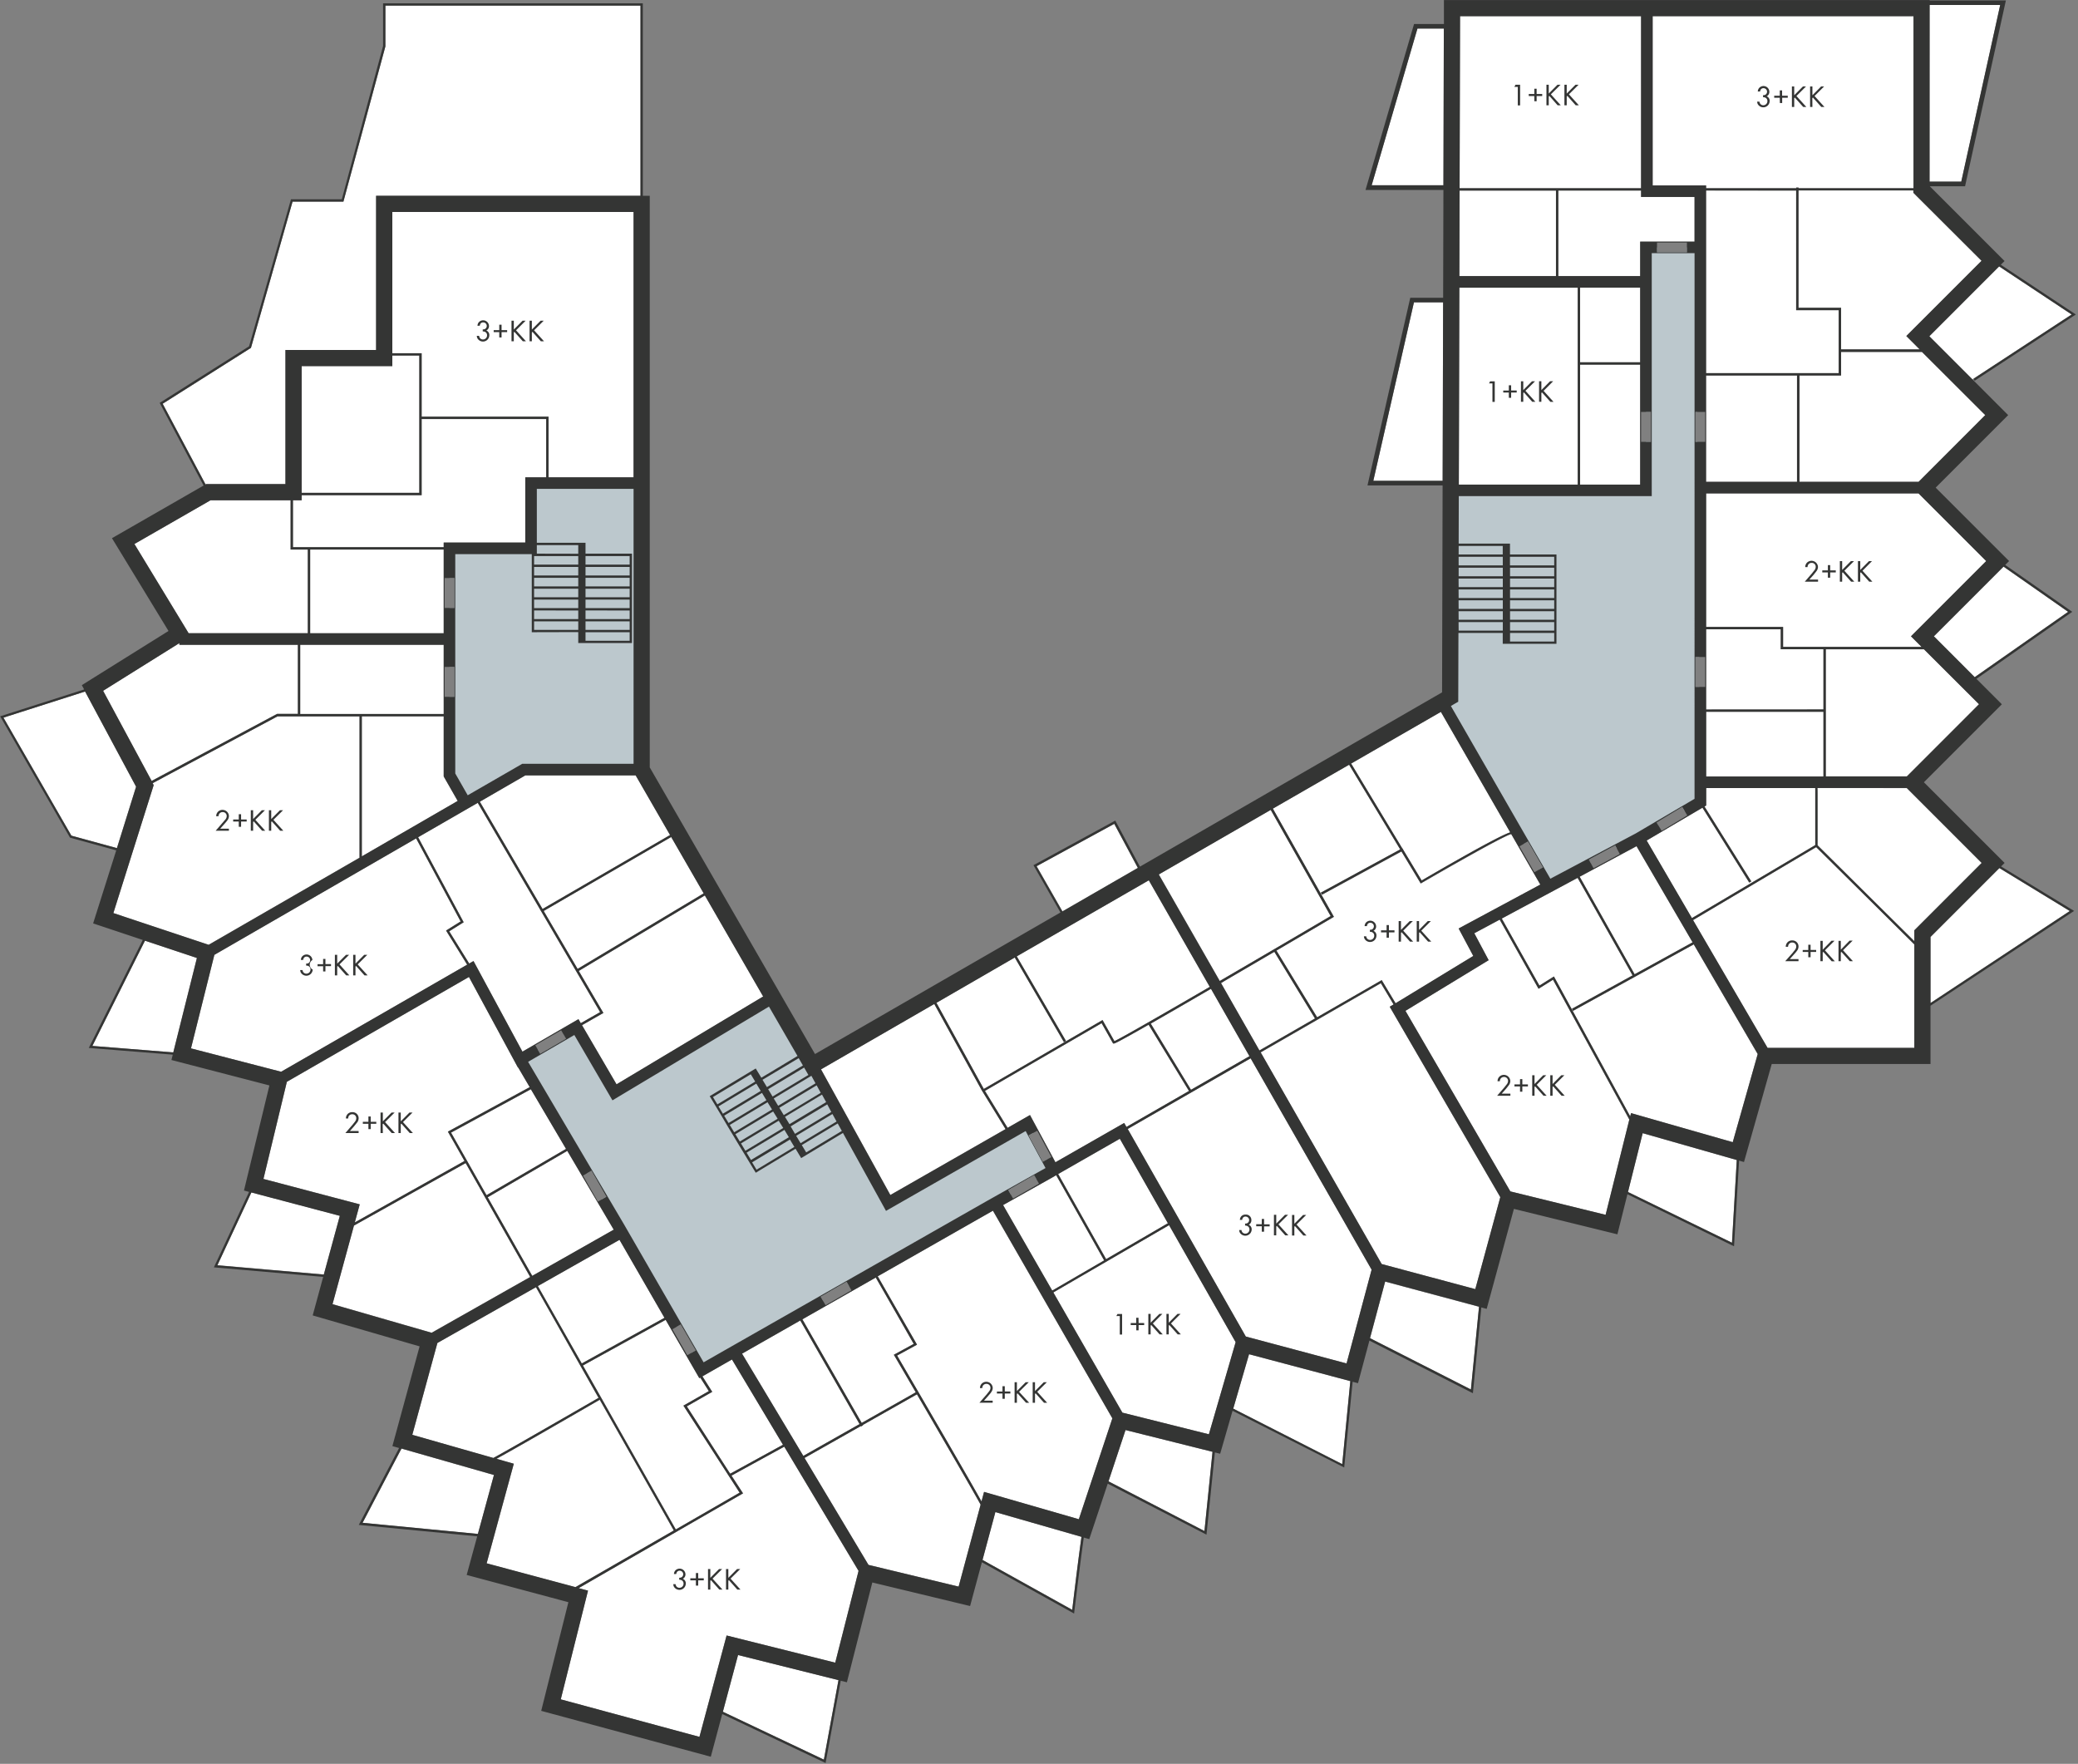 <svg width="899" height="763" xmlns="http://www.w3.org/2000/svg"><rect width="100%" height="100%" fill="#808080" stroke="none"/><g fill="none"><g fill="#FFF"><path d="M191.96 273.93h-57.78v-36.22h57.78v36.22zM169.73 153.8v4.56h-39.22v54.83h50.9V153.8h-11.68zm0-62.1H274.1v114.78h-36.79v-26.23h-54.9V152.8h-12.68V91.7zm-39.22 124.7h-3.78v20.31h65.23v-2h35.29v-28.23h9.06v-25.23h-53.9v32.94h-51.9v2.21zm-48.9 57.53h51.57v-36.22h-7.45V216.4H91.09l-32.94 18.92 23.46 38.61zm85.1-253.83l-18.14 67.11h-22l-18 63.27-38.2 24.17 18.52 34.91.28-.16h34.29v-58h39.22V84.7H277.1V2.43H166.73l-.02 17.67zm-10.18 350.36v-60.59h35.43v26l6.06 10.6-41.49 23.99zM44.59 298.8l21 39 54.28-29h9v-29.87H77.6v-.73l-33.01 20.6zm-43.1 11.61l29.39 51.08 19.67 5.39 8.33-26.57-22.07-41.17-35.32 11.27zm190.47-31.51h-62.08v29.94h62.09l-.01-29.94zM49.04 394.98l17.44-55.38-.45-.85 54-28.88h35.45v61.17L90.2 408.71l-41.16-13.73zm200.84 24.15l-14.67-25.09 55.17-32 14.06 24.39-54.56 32.7zM74.97 455.25l10.22-40.85-22.47-7.48-22.77 45.53 35.02 2.8zm214.92-94L275 335.4h-47.71l-19.71 11.4 27.14 46.41 55.17-31.96zm15.06 26.12l-54.55 32.65-.35-.59 11 18.77-9.25 5.29 14.94 25.59 63.44-38-25.23-43.71zm-54.69 53.51l1 1.74 8.37-4.78-52.94-90.54-25.81 14.87 19.71 36.78-6.25 3.91 8.65 13.94 1.86-1.07 21.17 39.2 24.24-14.05zm-128.64 22.74l-39-10.11 10.12-40.46 87.29-50.38 19.26 35.93-6.3 3.94 9.13 14.75-80.5 46.33zm108.64 88.3l-19.27-34 34.43-20.05 20.1 34.1-35.26 19.95zm-116.29-41.93l10.14-42 78.77-45.38 21.19 39.19.09-.05 5 8.52-35.4 19.25 7.19 12.69-47.46 26.59 2.14-7.84-41.66-10.97zm96.53 7l34.41-20-15.22-25.82-34.54 18.77 15.35 27.05zm18.89 35.38l-27.93-49.29-48.33 27.05-9.28 34 42.89 12.36 42.65-24.12zM94.04 547.3l46.05 4 6.93-25.41-38.27-10.11-14.71 31.52zm157.66 42.5l-19-33.49 35.32-20 19.46 33.74-35.78 19.75zm56.4 12.31l-11 6.27 18.81 29.11 22.85-12.53-22.07-36.89-12.81 7.31 4.22 6.73zm63.34 77.43l-10.11 39.72-47-11.76-11.75 43.86-60-16.23 11.77-47.06-4.05-1.08 71.11-41-5-7.68 22.89-12.51 32.14 53.74zm-58.71 60.95l43.7 20.71 6.32-34.4-43.45-10.87-6.57 24.56zm-21.21-78.38l-32.05-56.57c-17.66 10.23-38 21.94-44.69 25.56l7.5 2.14-11.75 43.08 38.44 10.3 42.55-24.51zm28.5-16.43l-24.31-37.64 11-6.28-3.72-5.85-.42.23-14.55-25.22-35.8 19.75 40.18 70.94 27.62-15.93zm-163.2 13.08l49.93 4.81 6.95-25.5-40-11.44-16.88 32.13zm56.63-28c5.85-3.12 33.52-19.1 45.52-26l-27.09-47.96-42.65 24.14-10.84 39.75 35.06 10.07zm217.18 23.34l37.25 10.7c-1.2 8.19-3.55 27.44-4 31.56l-38.82-21.56 5.57-20.7zm50.62-40.53l-14.55 43.65-41-11.83-1.11 4.15c-4.79-8.72-21.8-37.94-36.52-63.13l8.62-4.7-17-29.58 49.85-28.39 51.71 89.83zm-102.37-60.94l-1.49.85-30.27 17.23 25.67 44.82 23.4-13.24c-3.36-5.78-6.55-11.23-9.23-15.82l-.26-.44 8.63-4.71-16.45-28.69zm-32.63 18.58l-25.2 14.35 26.49 44.24 24.34-13.77-25.63-44.82zm78 79.66c-3.16-5.76-16.28-28.37-27.55-47.72l-23.41 13.25.09.16-.87.49-.09-.16-24.37 13.79 27.68 46.26 39 9.39 9.52-35.46zm62.69-32.24l37.64 9.41-3.5 34.26-41.52-21.5 7.38-22.17zm18.36-89.48l-20.8-36.55-26.69 15.26 20.75 36.83 26.74-15.54zm-48.36-20.8l-2.3 1.32-20.67 11.63 21.26 37 22.47-13.06-20.76-36.89zm77.65 72.27l-11.58 39.82-37.42-9.36-29.88-52 50.08-29.1 28.8 50.64zm-19.31-109.19l-17.4-28.63c6.06-3.46 14.44-8.3 26.06-15.06l7.53 13.17 9.15 16-25.34 14.52zm-18.32-28.16c-14.57 8.32-14.94 8.23-15.22 8.13l-.18-.06-4.94-8.74-50.49 29.29 9.81 16 9.69-5.54 11 20.43 29.75-17 1 1.73 27.07-15.57-17.49-28.67zm87.24 154.19l-43.82-11.66-6.85 23.55 47.16 24 3.51-35.89zm-229-134.91l30 54.36 49.86-28.52-10.34-16.85-20.51-37.28-49.01 28.29zm93.29-87.89l11.18 19.56 32.65-18.83-10.21-19.07-33.62 18.34zm-9.46 39.54l-33.91 19.6 20.5 37.27 51.37-29.8 5.14 9.11c2.75-1.21 20.89-11.64 41.26-23.48l-26.38-46.1-57.13 32.9 21.28 36.59-.87.5-21.26-36.59zm154.4 135.06l-10.87 40.54-43.62-11.63-2.83-5-18-31.61-30.23-53.19 53.18-30.57 52.37 91.46zM549.8 350.31l25.93 45.93c-11.23 6.61-30.12 17.68-48 28.1l-26.37-46.09 48.44-27.94zm56.87 16.7h.08l.48.87 7.82 13c12.92-7.53 33.53-19.34 38.32-20.82l-30-52.12-38.82 22.38 22.12 36.69zm-23-36.23l22.13 36.71-34.33 18.69.48.88 34.37-18.71 8.1 13.43.25.42.43-.25c13.79-8 36.18-20.7 38.71-21.11l.44.75 12.16 21.11-35.34 19 6.34 11.88-33.63 20.44-6-10-27.94 16.07-17.63-28.89c13.83-8.1 24.29-14.25 24.45-14.35l.42-.25-26.41-46.8 33-19.02zm-32.32 80.92l-21.47 12.56-1.64 1 16.64 29.13 24.05-13.84-17.58-28.85zm49.9 23.86l1.68-1-5.52-9.21-52 29.93 52.34 91.52 40.51 10.85 10.83-39.71-47.84-82.38zm-8.54 143.37l43.66 22.2 3.51-35.82-40.61-10.88-6.56 24.5z"/><path d="M749.28 537.6l-45-21.95 6.36-25.46 40.74 11.61-2.1 35.8zm-42.1-116.15l25.09-13.82-24.26-41.59-24.61 13.21 23.78 42.2zm-12.55 104.07l-41.22-10.13-45.38-78.11 36-21.91-6.21-11.65 11-5.9 16.81 29.89 6.25-3.91 33 60.54-10.25 41.18zm38.14-117l-52.21 28.75-.48-.87 26.23-14.45-23.79-42.2-32.82 17.61 16.29 29 6.28-3.93 33 60.52.36-1.43 44 12.58 10.78-38.1-27.64-47.48zm5.34-67.63h47.2v24.66l-53.37 31.61-19.58-33.57 24.15-14.2 20.25 32.41.85-.53-20.24-32.38.74-.44v-7.56zm48.14 0c.06.58.06 1.67.06 3.77v21l41.88 41.5v-4.71l29.14-29.13-32.4-32.4-38.68-.03zm109.21 53.2l-30.47-18.57-29.8 29.8v28.58l60.27-39.81zm-67.27 59.22H764.7l-32.25-55.29 53.28-31.56 42.46 42.08v44.77zm27.96-148.65l-31.22 31.23h-35.05v-55h42.5l23.77 23.77zm-118 3.26v28h50.73v-28h-50.73zm128.64-62.82l-30.15 30.15 17.67 17.68 40.43-28.27-27.95-19.56zm-36.77-31.66l29.27 29.26-32.55 32.55 4.6 4.6h-59.93v-8.63h-33.3v-57.78h91.91zm-91.91 58.78v34.7h50.77v-26.07h-18.47v-8.63h-32.3zM613.23 12.34h11.41l-.17 67.8h-31.05l19.81-67.8zM631.66 7h78.32v74.43h-78.52l.2-74.43zm42.5 75.43v37h35.43v-14.9h23.52V85.21h-23.13v-2.78h-35.82zm-42.8 37h41.8v-37h-41.7l-.1 37zm-19.65 11.37h12.62l-.2 77.21h-30l17.58-77.21zm97.88 25.95v-32.3h-26v32.3h26zm-27 52.9h-51.46l.22-85.2h51.22l.02 85.2zm27-51.9h-26v51.9h26v-51.9zm149.29 21.82l-28.87 28.87h-51.54v-46h18v-10.21h35l27.41 27.34zm-81.42 28.87v-46h-39.35v46h39.35zM827.8 83.38v-1h-49.73v50.76h18.43v18h34l-5.77-5.78 32.55-32.54-29.48-29.44zm-89.69-1v79h57.39v-27.19h-18.43V82.43l-38.96-.05zM865.34 2.15H834.8v76.42h13.73l16.81-76.42zM714.98 7H827.8v74.43h-49.73v-.29h-1v.29h-39v-1.22h-23.09V7zm119.7 138.45l18.66 18.66 42.93-28.07-31.39-20.8-30.2 30.21z"/></g><path d="M226.62 332.9l-25.88 13.33-6.28-11v-33.79h2.12V288.5h-2.12v-25.52h2.12v-12.94h-2.12v-12.83h35.29v-28.23h45.13l2.75 123.92h-51.01zm506.88-35.76V284.2h1.6l-.76-93.06h-.84V178.2h.73l-.58-71.18h-3.84v2.12h-12.93v-2.12h-4.78v71.18h2.12v12.94h-2.12v21h-83.15l-.84 85.1-4.65 5.87 7.85 13.63 27.82 48.34 1.85-1.06 6.47 11.2-1.86 1.08 4.14 7.2 18.39-10.17-.77-1.44 11.38-6.15.71 1.32 18-10-.77-1.29 11.09-6.67 1 1.69 6.81-3.78-.4-49.87h-1.67zm-282.3 205.4l-6.13-11.4 1.9-1-2.32-4.34-60.39 34.55-51-88.23-67.38 40.38-16.47-28.24-5.53 3.21 1.08 1.87-11.25 6.46-1.06-1.84-7.6 4.41 28.75 49.24 2.06-1.19 6.47 11.21-2 1.16 32.26 55.24 2-1.15 6.47 11.21-1.94 1.12 4.38 7.49 52.6-29.9-1.06-1.84 11.21-6.47 1.1 1.91 69.9-39.73-1.07-1.87 11.21-6.47 1.11 1.93 7.13-4.06-2.53-4.71-1.9 1.05z" fill="#BCC8CD"/><path d="M667.8 169.07l4.29 4.75h-1.36l-3.64-4.08-.25.25v3.81h-1v-8.89h1v3.81l3.78-3.81h1.33l-4.15 4.16zm118 78.07a3.15 3.15 0 00.71-1.9 2.8 2.8 0 00-4.85-1.75 2.82 2.82 0 00-.67 1.84h1a2 2 0 01.29-1.05 1.7 1.7 0 011.48-.79 1.68 1.68 0 011.77 1.73 2.28 2.28 0 01-.49 1.36c-.22.32-.82 1-1 1.29l-3.24 3.75h5.74v-.91h-3.76l1.86-2.09c.31-.41.79-.96 1.16-1.48zM565.09 525.57h-1.33l-3.79 3.81v-3.81h-1v8.88h1v-3.82l.26-.25 3.63 4.07h1.36l-4.29-4.74 4.16-4.14zm212.29-114.21a3.09 3.09 0 00.71-1.9 2.62 2.62 0 00-2.74-2.65 2.65 2.65 0 00-2.11.9 2.82 2.82 0 00-.67 1.84h1a2 2 0 01.29-1.05 1.72 1.72 0 011.48-.79 1.69 1.69 0 011.77 1.74 2.25 2.25 0 01-.49 1.35c-.21.32-.81 1-1 1.3l-3.29 3.7h5.75v-.91h-3.76l1.85-2.09c.36-.37.84-.92 1.21-1.44zm-7.36-366.79h1v-2.29h2.41v-.88h-2.45v-2.29h-1v2.29h-2.41v.88h2.41l.04 2.29zm6.21-2.12l.25-.25 3.64 4.07h1.36l-4.29-4.74 4.15-4.14h-1.33l-3.78 3.81v-3.81h-1v8.88h1v-3.82zM664.12 164.93h-1.33l-3.78 3.81v-3.81h-1v8.87h1v-3.83l.25-.25 3.62 4.08h1.36l-4.29-4.75 4.17-4.12zM540.24 529.8a2.12 2.12 0 001.14-2 2.33 2.33 0 00-2.5-2.4 2.35 2.35 0 00-2.07 1 2.85 2.85 0 00-.41 1.31h1c.02-.34.138-.666.34-.94a1.35 1.35 0 011.15-.5 1.52 1.52 0 01.77 2.83 1.89 1.89 0 01-1 .19v.88a2.22 2.22 0 011 .19c.565.276.912.862.88 1.49a1.77 1.77 0 01-1.74 1.8 1.66 1.66 0 01-1.38-.67 2 2 0 01-.32-.89h-1c.009.32.076.635.2.93a2.75 2.75 0 005.21-1.14 2.13 2.13 0 00-1.27-2.08zm113.52-363.15h-1v2.29h-2.41v.86h2.41v2.29h1v-2.29h2.41v-.88h-2.41v-2.27zM546.88 527.29h-1v2.29h-2.41v.88h2.41v2.34h1v-2.29h2.41v-.88h-2.41v-2.34zm249.51-115.27l.25-.26 3.64 4.04h1.35l-4.28-4.74 4.15-4.15h-1.33l-3.78 3.89v-3.81h-1v8.81h1v-3.78zm-13.08-3.35h-1v2.29h-2.41v.84h2.41v2.29h1v-2.29h2.41v-.88h-2.41v-2.25zm82.41-33.87l31.6 19.25-62.13 41v25.22H766.5l-12 42.4-2.13-.61-2.18 37.06-46.12-22.52-4.34 17.34-44.77-11-11.78 43.25-2.32-.62-3.64 37.11-44.77-22.77-4.94 18.43-2.33-.62-3.64 37.08-48.3-24.53-5.36 18.59-2.29-.57-3.63 35.57-42.72-22.06-8 24-2.36-.68c-1.33 9.12-4.08 31.86-4.11 32.13l-.09.74-39.89-22.19-5.1 18.94-42.3-10.19-11 43.17-2.68-.67-6.54 35.59-44.71-21.18-4.95 18.47-73.37-19.85 11.76-47-44-11.79 4.56-16.71-51.24-4.94 17.43-33.26-2.89-.83 11.77-43.14-46.25-13.39 4.54-16.67-47.29-4.12 15.23-32.64-2.21-.59 11-45.47-42.38-11 .58-2.31-36.34-2.91 23.35-46.71-21.47-7.16 10-31.6-20-5.5-.11-.18-30.11-52.3 36.33-11.62-1-1.87 37.5-23.43-24.46-40.14 39.64-22.77-19-35.76 38.68-24.47 18.12-63.59h22l17.85-66.31V1.43H278.1V84.7h3v247.26l71.5 124 106.18-61.24-11.68-20.45 35.4-19.31 10.67 19.93 130.71-75.39.23-89.52h-32.5l18.51-81.18h14.22l.12-46.63h-33.7l21-71.8h12.92V.03H834.8v.15h33l-17.66 80.39h-15.26l32.34 32.34-1.62 1.61 32.47 21.52-43.77 28.65-.54-.83 42.5-27.82-31.38-20.8-30.2 30.21 34.11 34.12-31.37 31.37 31.77 31.76-1.68 1.68 29 20.28-41.45 29 11 11-33.73 33.73 34.91 34.9-1.52 1.51zm-33.38-93.95h-42.46v55h35.09l31.22-31.23-23.85-23.77zm34.45-35.75l-30.15 30.15 17.67 17.68 40.43-28.27-27.95-19.56zm-36.77-31.66h-91.91v57.78h33.3v8.63h59.93l-4.6-4.6 32.55-32.55-29.27-29.26zM683.4 379.25l23.78 42.2 25.09-13.82-24.26-41.59-24.61 13.21zm6-3.66l11.38-6.15-2-3.72-11.38 6.15 2 3.72zm95.95-10v-24.7h-47.2v7.55l-.74.44 20.24 32.38-.85.53-20.25-32.4-24.15 14.2 19.58 33.57 53.37-31.57zm-66.47-6.19l11.09-6.67-2.18-3.63-11.09 6.7 2.18 3.6zm14.23-254.88V85.21h-23.13v-2.78h-35.82v37h35.43v-14.9l23.52-.01zm-16.24.39v4.23h12.94v-4.23h-12.94zm-6.89 73.29v12.94h4.23V178.2h-4.23zm-.39-21.48v-32.3h-26v32.3h26zm-26 1v51.9h26v-51.9h-26zM733.5 284.2v12.94h4.23V284.2h-4.23zm4.23-93.06V178.2h-4.23v12.94h4.23zm51.15 144.75v-28h-50.77v28h50.77zm0-29v-26.04h-18.47v-8.63h-32.3v34.7l50.77-.03zm-11.81-172.7V82.43h-39v79h57.39v-27.24h-18.39zm-39 28.23v46h39.36v-46h-39.36zm93.44-10.19h-35v10.19h-18v46h51.55l28.82-28.85-27.37-27.34zm-3.75-68.85v-1h-49.69v50.76h18.43v18h34l-5.77-5.78 32.55-32.54-29.52-29.44zm7-4.81h13.73l16.85-76.42H834.8l-.04 76.42zm-119.78 1.64h23.13v1.22h39v-.29h1v.29h49.73V7H714.98v73.21zm-83.52 1.22h78.52V7h-78.32l-.2 74.43zm-.1 38h41.8v-37h-41.7l-.1 37zm-.23 90.2h51.44v-85.2h-51.22l-.22 85.2zm-.08 30.23h19.08v-3.7h-19.07l-.01 3.7zm0 4.71h19.1v-3.71h-19.11l.01 3.71zm0 4.7h19.11v-3.7h-19.1l-.01 3.7zm0 4.71h19.11v-3.71h-19.14l.03 3.71zm0 4.7h19.11v-3.7h-19.14l.03 3.7zm0 4.71h19.11v-3.71h-19.14l.03 3.71zm0 4.71h19.11v-3.71h-19.14l.03 3.71zm0 4.7h19.11v-3.7h-19.14l.03 3.7zm-3.35 32.61l30.9 53.7 12.13 21 37-19.62 25.38-14.94V109.52h-18.52v105.1h-83.48l-.05 20.53h22.2v4.7h20.11v38.65h-23.24v-4.7h-19.17l-.08 29.75-1.75 1-1.43.86zm25.59-59.84v3.7h19.11v-3.7h-19.11zm19.11-1v-3.71h-19.14v3.71h19.14zm-19.11 5.7v3.71h19.11v-3.71h-19.11zm0 4.71v3.7h19.11v-3.7h-19.11zm0 4.7v3.71h19.11v-3.71h-19.11zm0 4.71v3.71h19.11v-3.71h-19.11zm0 4.71v3.7h19.11v-3.7h-19.11zm0 4.7v3.71h19.11v-3.71h-19.11zm7.72 90.21l-3.66 2.11 6.47 11.21 3.66-2.12-6.47-11.2zM624.47 80.14l.17-67.8h-11.41l-19.81 67.8h31.05zm-.34 127.84l.2-77.21h-12.62l-17.58 77.21h30zm-39.61 122.3l22.15 36.73h.08l.48.87 7.82 13c12.92-7.53 33.53-19.34 38.32-20.82l-30-52.12-38.85 22.34zm-33.85 19.52l26.41 46.8-.42.25c-.16.1-10.62 6.25-24.45 14.35l17.61 28.85 27.94-16.07 6 10 33.62-20.47-6.34-11.88 35.34-19-12.16-21.11-.44-.75c-2.53.41-24.92 13.07-38.71 21.11l-.43.25-.25-.42-8.1-13.43-34.37 18.71-.48-.88 34.33-18.69-22.11-36.62-32.99 19zM433.95 521.28l21.27 37 22.47-13.06-20.75-36.84-2.3 1.32-20.69 11.58zm4.34-2.8l11.21-6.47-2.11-3.66-11.21 6.45 2.11 3.68zm16.59-17.95l-6.13-11.39-3.72 2 6.13 11.4 3.72-2.01zm23.64 44.16l26.74-15.54-20.8-36.55-26.69 15.26 20.75 36.83zm8.79-57.19l27.07-15.57-17.46-28.66c-14.57 8.32-14.94 8.23-15.22 8.13l-.18-.06-4.94-8.74-50.49 29.29 9.81 16 9.69-5.54 11 20.43 29.75-17 .97 1.72zm27.93-16.07l25.29-14.55-16.65-29.16c-11.62 6.76-20 11.6-26.06 15.06l17.42 28.65zm29.62-17l24.05-13.84-17.6-28.85-21.43 12.52-1.64 1 16.62 29.17zm-43.56-76.14l26.37 46.09c17.9-10.42 36.79-21.49 48-28.1l-25.93-45.93-48.44 27.94zm-41.69 16l32.65-18.83-10.21-19.07-33.62 18.34 11.18 19.56zm-54.49 39.51l20.5 37.27 51.37-29.8 5.14 9.11c2.75-1.21 20.89-11.64 41.26-23.48l-26.38-46.1-57.13 32.9 21.28 36.59-.87.5-21.28-36.59-33.89 19.6zm-49.94 28.8l30 54.36 49.86-28.52-10.34-16.85-20.51-37.28-49.01 28.29zm-44.35 16l1.91 3.17 16.37-9.85-1.91-3.17-12.63 7.6-3.74 2.25zm11.05-7.8l4.84-2.92-1.91-3.17-16.37 9.85 1.91 3.17 11.53-6.93zm-8.59 11.82l1.91 3.17 6.87-4.12 9.5-5.73-1.91-3.17-16.37 9.85zm2.43 4l1.91 3.18 16.37-9.85-1.95-3.15-9.17 5.51-7.16 4.31zm2.42 4l1.91 3.18 16.38-9.85-1.95-3.15-16.34 9.82zm2.43 4l1.91 3.17 16.37-9.85-1.97-3.14-13.95 8.39-2.36 1.43zm2.42 4l1.91 3.17 16.38-9.85-1.91-3.17-16.38 9.85zm18.55-12.33l15.87-9.54-1.8-3.25-16 9.62 1.93 3.17zm-16.16 16.51l1.91 3.18 16.37-9.85-1.91-3.18-16.37 9.85zm18.55-12.32l15.71-9.46-1.76-3.3-15.83 9.53 1.88 3.23zm.51.85l1.91 3.18 10.69-6.43 4.88-2.94-1.79-3.24-15.69 9.43zm2.43 4l1.91 3.17 15.42-9.28-1.79-3.24-15.54 9.35zm6.43-25.84l-16.14 9.71 1.91 3.17 16-9.63-1.77-3.25zm-2.28-4.12l-16.28 9.79 1.91 3.18 16.16-9.72-1.79-3.25zm-3.14-3.57l-15.56 9.36 1.91 3.18 15.5-9.33-1.85-3.21zm-2.35-4.07l-15.65 9.36 1.91 3.17 15.57-9.36-1.83-3.17zm-12.86-22.3l-67.71 40.55-16.49-28.26-20 11.6 41.41 70.18 1.23 2.13 33.28 57.68 9.74-5.56 113-64.33 2.08-1.17.11-.06 23-12.92-8.6-16-60.42 34.53-18.62-33.71-15.39 9.26-2.69 1.62-2.43-4.05-17.22 10.38-2.43-4-2.42-4-2.43-4-2.94-4.89-1.91-3.17-2.94-4.99-1.91-3.18-2.94-4.89 19-11.43.92-.55 2.42 4 15.65-9.4-12.35-21.37zm54 150.64l8.63-4.71-16.42-28.73-31.76 18.08 25.67 44.82 23.4-13.24c-3.36-5.78-6.55-11.23-9.23-15.82l-.29-.4zm-175.68-68.16l19.27 34 35.26-20-20.1-34.1-34.43 20.1zM244.88 497l-15.22-25.82-34.54 18.77 15.35 27.09L244.88 497zm13.79 22.8l3.66-2.11-6.45-11.26-3.66 2.12 6.45 11.25zm-26 36.53l19 33.49 35.8-19.75-19.46-33.74-35.34 20zm19.48 34.36l40.18 70.94 27.64-15.93-24.31-37.64 11-6.28-3.72-5.85-.42.23-14.55-25.22-35.82 19.75zm45.18-4.43l3.66-2.11-6.47-11.21-3.64 2.07 6.45 11.25zm18.55 51.25l22.85-12.53-22.07-36.89-12.78 7.29 4.26 6.7-11 6.27 18.74 29.16zm31.66-7.71l24.34-13.77-25.67-44.82-25.2 14.35 26.53 44.24zm9.62-65.19l11.2-6.47-2.11-3.67-11.21 6.47 2.12 3.67zm-127.1-291.13v-33.77h-33.1v94.88l5.39 9.43 23.6-13.62h48.15V211.48h-41.85v23.32h21.06v4.7h20.1v38.65h-23.24v-4.72l-20.11.05zm1-32.94v3.71h19.11v-3.71h-19.11zm19.11-1v-3.74h-17.92v3.7l17.92.04zm-19.11 5.71v3.7h19.11v-3.7h-19.11zm0 4.7v3.71h19.11v-3.71h-19.11zm0 4.71v3.71h19.11v-3.71h-19.11zm0 4.71v3.7h19.11v-3.7h-19.11zm0 4.7v3.73h19.11v-3.71l-19.11-.02zm0 4.71v3.7h19.11v-3.68l-19.11-.02zm22.25-23.53v3.7h19.1v-3.7h-19.1zm19.1-1v-3.71h-19.1v3.71h19.1zm-19.1 5.7v3.71h19.1v-3.71h-19.1zm0 4.71v3.71h19.1v-3.71h-19.1zm0 4.71v3.7h19.1v-3.7h-19.1zm0 4.7v3.73h19.1v-3.71l-19.1-.02zm0 4.71v3.7h19.1v-3.68l-19.1-.02zm0 4.7v3.71h19.1v-3.71h-19.1zm20.79-67V91.7H169.73v61.1h12.68v27.45h54.9v26.23h36.79zM169.73 153.8v4.56h-39.22v54.83h50.9V153.8h-11.68zm-39.22 60.39v2.21h-3.78v20.31h65.23v-2h35.29v-28.23h9.06v-25.23h-53.9v32.94h-51.9zm66.07 48.79v-12.94h-4.23v12.94h4.23zm-4.23 25.52v12.94h4.23V288.5h-4.23zm-58.17-14.57h57.78v-36.22h-57.78v36.22zm-4.31 5v29.94h62.09v-29.94h-62.09zm26.66 91.53l41.49-24-6.06-10.6v-26h-35.43v60.6zm24.35-8.29l19.71 36.78-6.25 3.91 8.65 13.94 1.86-1.07 21.17 39.2 24.24-14.07 1 1.74 8.37-4.78-52.94-90.54-25.81 14.89zm61.9 83.51l-11.2 6.47 2.11 3.66 11.19-6.47-2.1-3.66zm62.15-58.34l-54.55 32.65-.35-.59 11 18.77-9.25 5.29 14.94 25.59 63.44-38-25.23-43.71zm-14.56-25.26l-55.17 32 14.68 25.05 54.56-32.66-14.07-24.39zM275 335.4h-47.71l-19.71 11.4 27.14 46.41 55.17-32L275 335.4zM88.94 209.56l.28-.16h34.29v-58h39.22V84.7H277.1V2.43H166.73V20.1l-18.16 67.11h-22l-18 63.27-38.2 24.17 18.57 34.91zm-7.33 64.37h51.57v-36.22h-7.45V216.4H91.09l-32.94 18.92 23.46 38.61zm-37 24.9l21 39 54.28-29h9v-29.9H77.6v-.73l-32.99 20.63zm6 68.05l8.27-26.57-22.07-41.17-35.32 11.3 29.39 51.05 19.73 5.39zm39.7 41.83l65.28-37.67v-61.17h-35.51L66.03 338.8l.45.85-17.44 55.33 41.27 13.73zm-15.34 46.54l10.22-40.85-22.47-7.48-22.77 45.53 35.02 2.8zm46.65 8.37l80.5-46.33-9.13-14.75 6.3-3.94-19.26-35.93-87.29 50.38-10.12 40.46 39 10.11zm-7.65 46.37l41.66 11-2.14 7.81 47.48-26.58-7.19-12.69 35.4-19.25-5-8.52-.09.05-21.21-39.2-78.78 45.34-10.13 42.04zm26.12 41.38l6.93-25.41-38.27-10.11-14.71 31.5 46.05 4.02zm46.65 25.19l42.65-24.14-27.93-49.29-48.33 27.05-9.28 34 42.89 12.38zm-8.38 44.1l35.09 10c5.85-3.12 33.52-19.1 45.52-26l-27.09-47.86-42.65 24.14-10.87 39.72zm28.39 42.88l6.95-25.5-40-11.44-16.83 32.13 49.88 4.81zm42.22 23l42.55-24.51-32.05-56.57c-17.66 10.23-38 21.94-44.69 25.56l7.5 2.14-11.75 43.08 38.44 10.3zm113.78 40.26l-43.45-10.87-6.57 24.53 43.7 20.71 6.32-34.37zm8.69-47.29L339.3 625.8l-22.83 12.52 5 7.68-71.11 41 4.05 1.08-11.8 47.02 60 16.23 11.75-43.86 47 11.76 10.08-39.72zm52.81-28.64c-3.16-5.76-16.28-28.37-27.55-47.72l-23.41 13.25.09.16-.87.49-.09-.16-24.37 13.79 27.68 46.26 39 9.39 9.52-35.46zm43.63 13.93l-37.25-10.7-5.57 20.7 38.82 21.6c.46-4.12 2.81-23.37 4-31.6zm13.36-51.27l-51.65-89.83-49.85 28.39 17 29.58-8.62 4.7c14.72 25.19 31.73 54.41 36.52 63.13l1.11-4.15 41 11.83 14.49-43.65zM524.57 628l-37.64-9.41-7.37 22.21 41.52 21.5 3.49-34.3zm10-47.42l-28.8-50.6-50.08 29.1 29.88 52 37.42 9.36 11.58-39.86zm49.61 16.84l-43.8-11.62-6.85 23.55 47.16 24 3.49-35.93zm9.21-48.2l-52.33-91.42-53.18 30.57 51.1 89.78 43.58 11.65 10.83-40.58zm46.47 16l-40.61-10.88-6.56 24.5 43.66 22.2 3.51-35.82zm9.21-47.4l-47.84-82.35 1.68-1-5.52-9.21-52 29.93 52.36 91.61 40.51 10.85 10.81-39.83zm55.84-33.58l-33.03-60.44-6.27 3.92-16.79-29.92-11 5.9 6.21 11.65-36 21.91 45.38 78.11 41.22 10.13 10.28-41.26zm46.47 17.56l-40.7-11.63-6.36 25.46 45 21.95 2.06-35.78zm9.07-45.87l-27.68-47.43-52.21 28.75-.48-.87 26.23-14.45-23.79-42.2-32.82 17.61 16.29 29 6.28-3.93 33 60.52.36-1.43 44 12.58 10.82-38.15zm67.74-47.41l-42.46-42.08L732.45 398l32.25 55.29h63.49v-44.77zm29.14-35.25l-32.4-32.4h-38.68c.06.58.06 1.67.06 3.77v21l41.88 41.5v-4.71l29.14-29.16zm7.66 2.23l-29.8 29.8v28.6l60.27-39.81-30.47-18.59zm-307.73 150h-1.33l-3.79 3.81v-3.81h-1v8.88h1v-3.82l.26-.25 3.63 4.07h1.36l-4.29-4.74 4.16-4.14zm101.35-58.7h-1v2.29h-2.41v.88h2.41v2.29h1v-2.29h2.41v-.88h-2.41v-2.29zm151.27-224.07h-1.3l-3.78 3.81v-3.81h-1v8.89h1v-3.82l.25-.25 3.64 4.08h1.36l-4.29-4.74 4.12-4.16zm-47-197.2a1.63 1.63 0 01-1.37-.67 2 2 0 01-.32-.89h-1c.014.32.081.634.2.93a2.75 2.75 0 005.21-1.1 2.11 2.11 0 00-1.28-2.15 2.12 2.12 0 001.15-2 2.53 2.53 0 00-4.59-1.37 2.63 2.63 0 00-.41 1.31h1a1.85 1.85 0 01.35-.94 1.33 1.33 0 011.14-.5 1.53 1.53 0 01.78 2.84 2 2 0 01-1 .18v.88a2.27 2.27 0 011 .19c.565.276.912.862.88 1.49a1.76 1.76 0 01-1.74 1.8zm-110.19 424a3.11 3.11 0 00.71-1.91 2.79 2.79 0 00-4.85-1.74 2.79 2.79 0 00-.67 1.83h1a2 2 0 01.29-1.05 1.74 1.74 0 011.48-.78 1.68 1.68 0 011.77 1.73 2.3 2.3 0 01-.49 1.36c-.21.32-.81 1-1 1.29l-3.24 3.74h5.75v-.9h-3.76l1.85-2.1c.35-.41.78-.95 1.15-1.47h.01zm-8.51-303.67h1.49v8h1v-8.89h-2l-.49.89zM784.06 42.45l.25-.25 3.64 4.07h1.36l-4.29-4.74 4.15-4.14h-1.29l-3.78 3.81v-3.81h-1v8.88h1l-.04-3.82zM676.8 465.12h-1.33l-3.78 3.81v-3.81h-1V474h1v-3.82l.25-.25 3.64 4.07h1.35l-4.29-4.74 4.16-4.14zm-7.83 0h-1.33l-3.76 3.81v-3.81h-1V474h1v-3.82l.25-.25 3.64 4.07h1.35l-4.29-4.74 4.14-4.14zm133.12-222.39h-1.34l-3.78 3.81v-3.81h-1v8.89h1v-3.82l.25-.25 3.64 4.08h1.36l-4.29-4.74 4.16-4.16zM682.93 36.66h-1.33l-3.79 3.81v-3.81h-1v8.89h1v-3.82l.26-.26 3.63 4.08h1.36l-4.29-4.75 4.16-4.14zm105.63 375.36l.25-.26 3.64 4.08h1.35l-4.28-4.74 4.15-4.15h-1.33l-3.78 3.85v-3.81h-1v8.81h1v-3.78zM655.15 37.6h1.49v8h1v-8.94h-2l-.49.94zm20-.94h-1.34l-3.78 3.81v-3.81h-1v8.89h1v-3.82l.26-.26 3.59 4.08h1.36l-4.3-4.75 4.21-4.14zm-10.36 1.72h-1v2.29h-2.41v.88h2.41v2.25h1v-2.25h2.41v-.88h-2.41v-2.29zm127 206.07h-1v2.29h-2.42v.88h2.42v2.29h1v-2.29h2.42v-.88h-2.42v-2.29zm-652 175.77h1v-2.29h2.41v-.88h-2.41v-2.25h-1v2.29h-2.41v.88h2.41v2.25zm14-2.12l.25-.25 3.64 4.07h1.36l-4.29-4.74 4.15-4.14h-1.33l-3.78 3.81v-3.81h-1v8.88h1v-3.82zm.66 67.55a3.07 3.07 0 00.71-1.9 2.62 2.62 0 00-2.74-2.65 2.65 2.65 0 00-2.11.9 2.77 2.77 0 00-.66 1.84h1a2 2 0 01.23-1.04 1.72 1.72 0 011.48-.79 1.68 1.68 0 011.77 1.74 2.3 2.3 0 01-.49 1.36c-.21.32-.81 1-1 1.29l-3.23 3.74h5.74v-.9h-3.76l1.85-2.1c.32-.42.8-.97 1.17-1.49h.04zm-8.57-67.55l.25-.25 3.64 4.07h1.36l-4.25-4.74 4.15-4.14h-1.33l-3.82 3.81v-3.81h-1v8.88h1v-3.82zm364.86 150.26h-1.33l-3.78 3.81v-3.81h-1v8.88h1v-3.82l.25-.25 3.64 4.07h1.36l-4.29-4.74 4.15-4.14zm-351.36-79.93h1v-2.3h2.41v-.87h-2.41v-2.3h-1v2.3h-2.41v.87h2.41v2.3zm14-2.12l.25-.26 3.64 4.08h1.36l-4.29-4.74 4.15-4.14h-1.33l-3.78 3.81v-3.81h-1v8.88h1v-3.82zm-7.83 0l.25-.26 3.64 4.08h1.44l-4.29-4.74 4.15-4.14h-1.33l-3.78 3.81v-3.81h-1v8.88h1l-.08-3.82zm51.44-345.85h-1v2.34h-2.41v.88h2.41v2.29h1v-2.29h2.41v-.88h-2.41v-2.34zM96.53 355.63l-3.24 3.74h5.74v-.9h-3.76l1.86-2.1c.36-.41.84-.95 1.21-1.47a3.16 3.16 0 00.7-1.91 2.78 2.78 0 00-4.84-1.74 2.79 2.79 0 00-.67 1.83h1a2 2 0 01.3-1 1.71 1.71 0 011.48-.78 1.68 1.68 0 011.77 1.73 2.3 2.3 0 01-.49 1.36c-.24.27-.84.97-1.06 1.24zm138.69-216.89h-1.34l-3.78 3.81v-3.81h-1v8.88h1v-3.82l.25-.25 3.64 4.07h1.36l-4.29-4.74 4.16-4.14zm60.18 544.22a2.14 2.14 0 001.15-2 2.53 2.53 0 00-4.57-1.36 2.63 2.63 0 00-.41 1.3h1a1.76 1.76 0 01.35-.93 1.33 1.33 0 011.14-.51 1.53 1.53 0 01.78 2.84 2 2 0 01-1 .19v.88a2.26 2.26 0 011 .18c.563.278.909.863.88 1.49a1.76 1.76 0 01-1.75 1.8 1.65 1.65 0 01-1.37-.66 2 2 0 01-.32-.9h-1c.014.322.081.64.2.94a2.75 2.75 0 005.21-1.15 2.11 2.11 0 00-1.29-2.11zm-85-540a2.12 2.12 0 001.15-2 2.53 2.53 0 00-4.57-1.36 2.63 2.63 0 00-.41 1.31h1a1.85 1.85 0 01.35-.94 1.33 1.33 0 011.14-.5 1.52 1.52 0 01.78 2.83 1.91 1.91 0 01-1 .19v.88a2.25 2.25 0 011 .19c.565.276.912.862.88 1.49a1.77 1.77 0 01-1.75 1.8 1.63 1.63 0 01-1.37-.67 2 2 0 01-.32-.89h-1c.014.32.081.634.2.93a2.75 2.75 0 005.21-1.14 2.11 2.11 0 00-1.32-2.12h.03zm17-4.22h-1.33l-3.78 3.81v-3.81h-1v8.88h1v-3.82l.25-.25 3.64 4.07h1.36l-4.29-4.74 4.15-4.14zM103.3 357.67h1v-2.29h2.42v-.88h-2.42v-2.29h-1v2.29h-2.42v.88h2.41l.01 2.29zm6.21-2.12l.25-.25 3.64 4.07h1.36l-4.29-4.74 4.16-4.14h-1.34l-3.78 3.81v-3.81h-1v8.88h1v-3.82zm7.83 0l.25-.25 3.64 4.07h1.36l-4.29-4.74 4.16-4.14h-1.34l-3.78 3.81v-3.81h-1v8.88h1v-3.82zm15.22 65.63a1.63 1.63 0 01-1.37-.67 2 2 0 01-.32-.89h-1c.014.32.081.634.2.93a2.75 2.75 0 005.21-1.14 2.36 2.36 0 01-.13-4.12 2.53 2.53 0 00-4.57-1.36 2.63 2.63 0 00-.41 1.31h1a1.85 1.85 0 01.35-.94 1.36 1.36 0 011.14-.5 1.53 1.53 0 01.78 2.84 2 2 0 01-1 .18v.88a2.41 2.41 0 011 .19c.565.276.912.862.88 1.49a1.76 1.76 0 01-1.76 1.8zm350.4 148.11h1.49v8h1v-8.88h-2l-.49.88zm-54.19 33a3.18 3.18 0 00.71-1.91 2.79 2.79 0 00-4.85-1.74 2.79 2.79 0 00-.67 1.83h1a2 2 0 01.29-1.05 1.71 1.71 0 011.48-.78 1.68 1.68 0 011.77 1.73 2.3 2.3 0 01-.49 1.36c-.21.32-.81 1-1 1.29l-3.29 3.78h5.74v-.9h-3.75l1.85-2.09c.32-.41.84-.95 1.21-1.47v-.05zm63.78-32.26h-1v2.29h-2.37v.88h2.41v2.29h1v-2.29H495v-.88h-2.41l-.04-2.29zm-172.3 108.7h-1.37l-3.78 3.81v-3.81h-1v8.89h1v-3.82l.25-.26 3.64 4.08h1.36l-4.29-4.74 4.19-4.15zm124.81-80.8h-1.33l-3.79 3.81v-3.81h-1v8.87h1v-3.82l.26-.25 3.68 4.07h1.36l-4.36-4.73 4.18-4.14zm7.83 0h-1.33l-3.79 3.81v-3.81h-1v8.87h1v-3.82l.26-.25 3.63 4.07h1.36l-4.29-4.74 4.16-4.13zm-18.19 1.72h-1v2.29h-2.41v.86h2.41v2.29h1v-2.29h2.41v-.88h-2.41v-2.27zm165.18-194.03h1v-2.29h2.41v-.88h-2.41v-2.29h-1v2.29h-2.41v.88h2.41v2.29zM302.06 680.45h-1v2.29h-2.41v.88h2.41v2.29h1v-2.29h2.41v-.88h-2.41v-2.29zm10.36-1.72h-1.33l-3.78 3.81v-3.81h-1v8.89h1v-3.82l.25-.26 3.64 4.08h1.36l-4.29-4.74 4.15-4.15zm190.46-110.37h-1.3l-3.78 3.81v-3.81h-1v8.88h1v-3.82l.25-.25 3.64 4.07h1.36l-4.29-4.74 4.12-4.14zm103.24-164.85l.25-.26 3.64 4.08h1.36l-4.29-4.74 4.15-4.15h-1.35l-3.78 3.81v-3.81h-1v8.89h1l.02-3.82zm-13.36 3.07a1.65 1.65 0 01-1.37-.66 2.06 2.06 0 01-.32-.9h-1c.014.322.081.64.2.94a2.75 2.75 0 005.21-1.15 2.11 2.11 0 00-1.28-2.14 2.14 2.14 0 001.15-2 2.53 2.53 0 00-4.57-1.36 2.63 2.63 0 00-.41 1.3h1c.03-.336.15-.658.35-.93a1.33 1.33 0 011.14-.51 1.53 1.53 0 01.78 2.84 2 2 0 01-1 .19v.88a2.26 2.26 0 011 .18c.563.278.909.863.88 1.49a1.76 1.76 0 01-1.76 1.83zm21.19-3.07l.25-.26 3.64 4.08h1.36l-4.32-4.74 4.15-4.15h-1.33l-3.78 3.81v-3.81h-1v8.89h1l.03-3.82z" fill="#343534"/></g></svg>